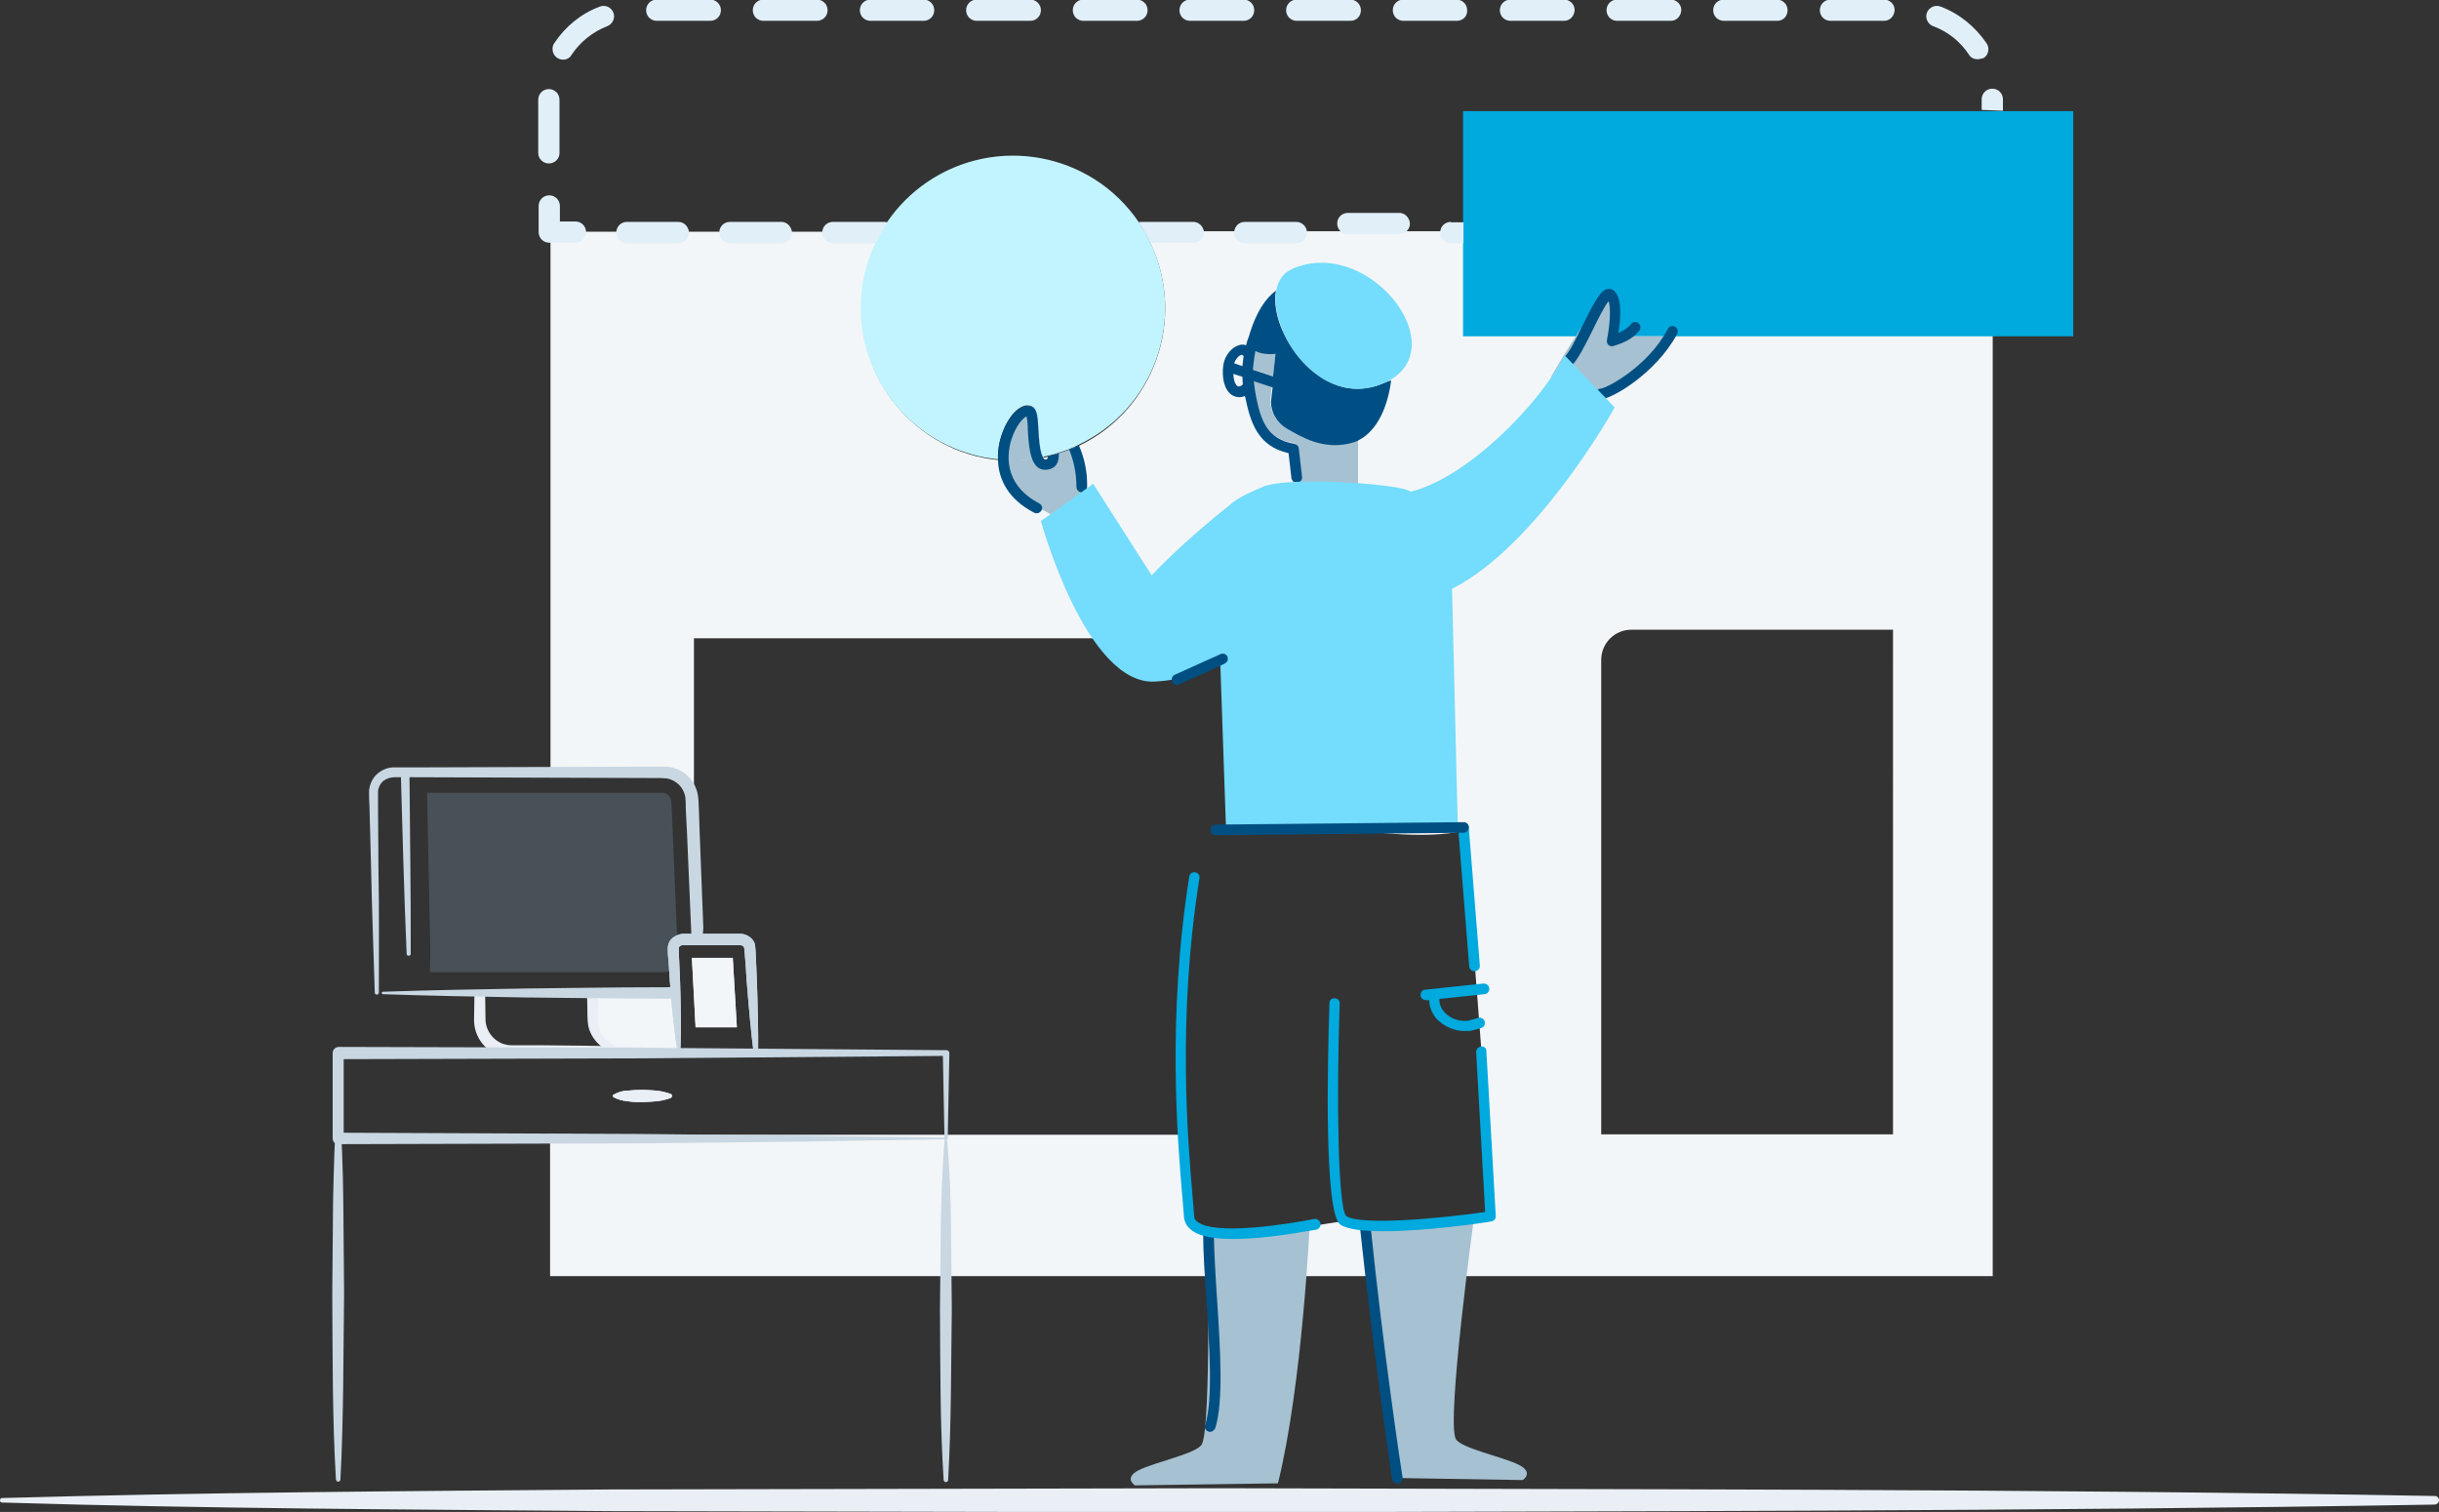 <?xml version="1.0" encoding="utf-8"?>
<!-- Generator: Adobe Illustrator 21.0.2, SVG Export Plug-In . SVG Version: 6.00 Build 0)  -->
<!DOCTYPE svg PUBLIC "-//W3C//DTD SVG 1.1//EN" "http://www.w3.org/Graphics/SVG/1.1/DTD/svg11.dtd">
<svg version="1.1" id="customizeTheme" xmlns="http://www.w3.org/2000/svg" xmlns:xlink="http://www.w3.org/1999/xlink" x="0px"
	 y="0px" viewBox="0 0 596.8 370" style="enable-background:new 0 0 596.8 370;" xml:space="preserve">
<rect x="0" y="0" width="596.8" height="370" fill="#333333" stroke="none"/>
<style type="text/css">
	.st0{fill:none;}
	.st1{fill:#F3F6F8;}
	.st2{fill:#C2F4FF;}
	.st3{fill:#00A9DE;}
	.st4{fill:#E1EFF9;}
	.st5{fill:#A6C1D1;}
	.st6{fill:#004F82;}
	.st7{fill:#004F84;}
	.st8{fill:#74DCFC;}
	.st9{opacity:0.26;fill:#86A6BD;enable-background:new    ;}
	.st10{fill:#C8D7E2;}
	.st11{fill:#E9EFF4;}
</style>
<title>customizeTheme</title>
<path class="st0" d="M391.8,161.5v116.2h71.4V154.1h-64C395.1,154.1,391.8,157.4,391.8,161.5C391.8,161.5,391.8,161.5,391.8,161.5z"
	/>
<path class="st1" d="M358.1,82V56.6H280c0.5,0.9,1.1,1.9,1.5,2.9c8.8,18.5,1,40.7-17.5,49.6l-0.4,0.2l-0.6,0.3
	c-1.5,0.7-3.1,1.2-4.7,1.7l-0.7,0.2c-0.3,0.1-0.6,0.1-0.9,0.2c-0.4,0.1-0.9,0.2-1.3,0.3c-0.8-1.4-1-4.8-1.1-6.8
	c-0.2-3.3-0.3-5.1-1.7-5.6c-2.1-0.8-4.8,1.3-6.6,5.2c-1.1,2.4-1.7,5.1-1.6,7.8c-20.5-2-35.4-20.3-33.4-40.7
	c0.4-4.3,1.6-8.4,3.4-12.3c0.5-1,1-1.9,1.5-2.9h-81.2v131.9c11.7,0.2,34.8-4.1,35.1,6.8v-39.2h151v46.6c12-0.1,24.1,2.8,36.1,0.8
	c0.5-0.1,1,0.2,1.1,0.7c1.2,7,5.8,70.6,6.3,76.9c0.4,5.7,1.4,11.3,0.2,17.1c-0.1,0.4-0.5,0.7-1,0.7c-4.3,0.2-8.6,0.8-12.9,0.8
	c-4,0-19.4-0.4-20.5-0.8c-1.4-0.5-8,1.1-11.4,1.3c-3.2,0.2-16.1,1.1-19.2,1.1c-4,0.1-8.1,0-8.2-3.9c-0.1-2.1-2.1-17.6-1.8-19.8
	H170.9c0,0.5-24.5-0.1-36.3-0.2v34.8h353V82H358.1z M463.2,277.6h-71.4V161.5c0-4.1,3.3-7.4,7.4-7.4l0,0h64L463.2,277.6z"/>
<path class="st2" d="M281.5,59.4c-0.5-1-1-1.9-1.5-2.9c-0.4-0.7-0.9-1.5-1.4-2.2c-11.6-17-34.8-21.3-51.8-9.7
	c-3.8,2.6-7.1,5.9-9.7,9.7c-0.5,0.7-0.9,1.4-1.4,2.2c-0.5,0.9-1.1,1.9-1.5,2.9c-8.8,18.6-0.9,40.8,17.7,49.6c3.9,1.8,8,3,12.3,3.4
	c-0.1-2.7,0.5-5.3,1.6-7.8c1.8-3.9,4.5-6.1,6.6-5.2c1.3,0.5,1.4,2.3,1.7,5.6c0.1,2,0.4,5.5,1.1,6.8c0.4-0.1,0.9-0.2,1.3-0.3
	c0.3-0.1,0.6-0.1,0.9-0.2l0.7-0.2c1.6-0.5,3.2-1,4.7-1.7l0.6-0.3l0.4-0.2C282.5,100.1,290.3,78,281.5,59.4L281.5,59.4z"/>
<path class="st0" d="M463.1,154.4h-64c-4.1,0-7.4,3.3-7.4,7.4l0,0v116.2h71.4V154.4z"/>
<polygon class="st3" points="358,27.2 358,56.9 358,82.3 487.4,82.3 507.3,82.3 507.3,27.2 "/>
<path class="st1" d="M144.9,242.9l19.9-0.1l1.4,15.8l-16.2-1.5C150.1,257.1,143.6,255.8,144.9,242.9z"/>
<path class="st4" d="M140.8,59.4h-6.4c-1.4,0-2.6-1.1-2.6-2.6v-6.4c0-1.4,1.1-2.6,2.6-2.6c1.4,0,2.6,1.1,2.6,2.6l0,0v3.8h3.8
	c1.4,0,2.6,1.1,2.6,2.6C143.3,58.3,142.2,59.4,140.8,59.4z"/>
<path class="st4" d="M134.3,40c-1.4,0-2.6-1.1-2.6-2.6V24.4c0-1.4,1.1-2.6,2.6-2.6c1.4,0,2.6,1.1,2.6,2.6v13.1
	C136.9,38.8,135.8,40,134.3,40C134.3,40,134.3,40,134.3,40z M137.8,14.6c-1.4,0-2.6-1.1-2.6-2.6c0-0.5,0.1-1,0.4-1.4
	c2.7-4.1,6.6-7.3,11.2-9c1.3-0.5,2.8,0.2,3.3,1.5c0.5,1.3-0.2,2.8-1.5,3.3l0,0c-3.6,1.4-6.7,3.9-8.8,7.1
	C139.5,14.1,138.7,14.6,137.8,14.6z M483.9,14.5c-0.9,0-1.7-0.4-2.1-1.1c-2.1-3.2-5.2-5.7-8.8-7c-1.3-0.5-2-2-1.5-3.3s2-2,3.3-1.5
	c4.6,1.7,8.5,4.9,11.3,9c0.8,1.2,0.5,2.8-0.7,3.6C484.9,14.3,484.4,14.5,483.9,14.5L483.9,14.5z M461,5.1h-13.1
	c-1.4,0-2.6-1.1-2.6-2.6c0-1.4,1.1-2.6,2.6-2.6H461c1.4,0,2.6,1.1,2.6,2.6C463.5,4,462.4,5.1,461,5.1L461,5.1z M434.9,5.1h-13.1
	c-1.4,0-2.6-1.1-2.6-2.6c0-1.4,1.1-2.6,2.6-2.6l0,0h13c1.4,0,2.6,1.1,2.6,2.6C437.4,4,436.3,5.1,434.9,5.1L434.9,5.1z M408.8,5.1
	h-13.1c-1.4,0-2.6-1.1-2.6-2.6c0-1.4,1.1-2.6,2.6-2.6h13.1c1.4,0,2.6,1.1,2.6,2.6C411.3,4,410.2,5.1,408.8,5.1z M382.7,5.1h-13.1
	c-1.4,0-2.6-1.1-2.6-2.6c0-1.4,1.1-2.6,2.6-2.6h13.1c1.4,0,2.6,1.1,2.6,2.6C385.2,4,384.1,5.1,382.7,5.1z M356.5,5.1h-13.1
	c-1.4,0-2.6-1.1-2.6-2.6c0-1.4,1.1-2.6,2.6-2.6h13c1.4,0,2.6,1.1,2.6,2.6C359.1,4,357.9,5.1,356.5,5.1L356.5,5.1z M330.4,5.1h-13.1
	c-1.4,0-2.6-1.1-2.6-2.6c0-1.4,1.1-2.6,2.6-2.6l0,0h13.1c1.4,0,2.6,1.1,2.6,2.6C333,4,331.9,5.1,330.4,5.1z M304.3,5.1h-13.1
	c-1.4,0-2.6-1.1-2.6-2.6c0-1.4,1.1-2.6,2.6-2.6h13.1c1.4,0,2.6,1.1,2.6,2.6C306.9,4,305.7,5.1,304.3,5.1z M278.2,5.1h-13.1
	c-1.4,0-2.6-1.1-2.6-2.6c0-1.4,1.1-2.6,2.6-2.6h13.1c1.4,0,2.6,1.1,2.6,2.6C280.8,4,279.6,5.1,278.2,5.1z M252.1,5.1h-13.1
	c-1.4,0-2.6-1.1-2.6-2.6c0-1.4,1.1-2.6,2.6-2.6h13.1c1.4,0,2.6,1.1,2.6,2.6C254.7,4,253.5,5.1,252.1,5.1z M226,5.1H213
	c-1.4,0-2.6-1.1-2.6-2.6c0-1.4,1.1-2.6,2.6-2.6H226c1.4,0,2.6,1.1,2.6,2.6C228.6,4,227.4,5.1,226,5.1z M199.9,5.1h-13.1
	c-1.4,0-2.6-1.1-2.6-2.6c0-1.4,1.1-2.6,2.6-2.6h13.1c1.4,0,2.6,1.1,2.6,2.6C202.5,4,201.3,5.1,199.9,5.1z M173.8,5.1h-13.1
	c-1.4,0-2.6-1.1-2.6-2.6c0-1.4,1.1-2.6,2.6-2.6h13.1c1.4,0,2.6,1.1,2.6,2.6C176.4,4,175.2,5.1,173.8,5.1z"/>
<path class="st5" d="M320.5,299.2c0,0-1.8,39.6-7.8,63.8l-35,0.5c0,0-2.8-1.8,0.9-3.7c3.9-2,14.4-4.1,15.5-6.4
	c2.3-4.6,1.4-51.7,1.4-51.7"/>
<path class="st5" d="M334.2,300.4c0,0,1.8,37,7.8,61.3l30.6,0.5c0,0,2.8-1.8-0.9-3.7c-3.9-2-14.4-4.1-15.5-6.4
	c-2.3-4.6,4.5-54.3,4.5-54.3"/>
<path class="st0" d="M256.6,113.3c0,0,0.8,0.7,1.1-2c-1.2,0.3-2.4,0.6-3.6,0.8C254.7,113.2,255.4,113.7,256.6,113.3z"/>
<path class="st5" d="M256.6,113.3c-1.2,0.4-2-0.1-2.5-1.2c-2.1,0.4-4.2,0.5-6.3,0.5c-0.8,0-1.5,0-2.2-0.1c0.3,4.2,2.4,8.5,8.1,11.5
	l4.2,2.3l7-4.3c0.7-5.8-0.5-10-1.8-12.6c-1.7,0.8-3.5,1.4-5.3,1.9C257.4,114,256.6,113.3,256.6,113.3z"/>
<path class="st5" d="M254.1,112.1c-1.6-3.2-0.9-11.2-2.1-11.7c-2.3-0.9-6.9,5.4-6.4,12.2c0.7,0,1.5,0.1,2.2,0.1
	C250,112.7,252.1,112.5,254.1,112.1z"/>
<path class="st3" d="M348.8,244.7c-0.7,0-1.3-0.6-1.2-1.3c0-0.6,0.5-1.2,1.1-1.2l14.2-1.5c0.7-0.1,1.4,0.4,1.5,1.1
	c0.1,0.7-0.4,1.4-1.1,1.5c0,0-0.1,0-0.1,0l-14.2,1.5L348.8,244.7z"/>
<path class="st3" d="M358.6,252.3c-2.4,0.1-4.8-0.9-6.6-2.5c-1.6-1.5-2.4-3.5-2.3-5.7c0-0.7,0.6-1.2,1.2-1.2c0,0,0.1,0,0.1,0
	c0.7,0,1.2,0.6,1.2,1.4c0,0,0,0,0,0c-0.1,1.4,0.5,2.7,1.5,3.7c1.5,1.4,3.5,2,5.5,1.8l2.5-0.7c0.7-0.2,1.4,0.2,1.6,0.9
	c0.2,0.7-0.2,1.4-0.9,1.6l0,0l-2.7,0.7C359.3,252.3,359,252.3,358.6,252.3z"/>
<path class="st6" d="M288,167.6c-0.7,0-1.3-0.6-1.3-1.3c0-0.5,0.3-1,0.8-1.2l11.1-5c0.6-0.3,1.4-0.1,1.7,0.5
	c0.3,0.6,0.1,1.4-0.5,1.7c0,0-0.1,0-0.1,0.1l-11.1,5C288.3,167.5,288.1,167.6,288,167.6z"/>
<path class="st0" d="M301.7,91.5c0.1,1.5,0.5,2.7,1,3c0.4,0.2,0.9,0,1.3-0.3c-0.1-0.6-0.1-1.3-0.1-1.9L301.7,91.5z"/>
<path class="st0" d="M303.2,87.2c-0.5,0.4-0.9,1-1.1,1.7l2,0.7c0.1-0.8,0.2-1.7,0.3-2.5c-0.1-0.1-0.3-0.2-0.4-0.3
	C303.7,86.9,303.4,87,303.2,87.2z"/>
<path class="st5" d="M314.7,104.7c-2.4-1.4-3.8-3.9-3.9-6.6l0.4-3.5l-4.6-1.5c0.1,1.2,0.2,2.4,0.5,3.5c1.3,6.1,2.8,10.8,9.4,11.8
	c0.6,0.1,1,0.5,1.1,1.1l0.8,7c0.1,0.7-0.4,1.3-1.1,1.4h-0.2c-0.3,0-0.6-0.1-0.8-0.3v3.2l16,0.9v-14.3c-0.7,0.4-1.4,0.6-2.2,0.8
	C323.5,109.9,318.2,106.7,314.7,104.7z"/>
<path class="st5" d="M328.5,94.7l-4.1-11.1c0,0-5.5-3.1-10.6-2.7C316.4,87,321.8,93,328.5,94.7z"/>
<path class="st5" d="M307.2,85.8c-0.4,1.5-0.6,3-0.6,4.6l4.9,1.6l0.6-5.5C312.1,86.5,309.1,86.9,307.2,85.8z"/>
<path class="st7" d="M338.2,93.9c-3.1,1.3-6.5,1.6-9.7,0.8c-6.7-1.7-12.1-7.7-14.7-13.8c-1.5-3.4-2.1-6.9-1.6-9.8
	c-2.6,2-4.7,5.2-6.3,10.2c-0.1,0.3-0.2,0.7-0.3,1c-0.3,0.7-0.5,1.4-0.7,2.2c-0.5-0.2-1-0.2-1.5-0.1c-1.7,0.4-3.7,2.2-4.1,5.2
	c-0.3,2.5,0.1,5.8,2.2,7.1c0.5,0.3,1.1,0.5,1.7,0.5c0.5,0,1-0.1,1.4-0.3c0,0.1,0,0.2,0.1,0.3c1.3,6.3,3.1,12,10.6,13.7l0.7,6.1
	c0.1,0.6,0.6,1.1,1.3,1.1h0.2c0.7-0.1,1.2-0.7,1.1-1.4l-0.8-7c-0.1-0.6-0.5-1-1.1-1.1c-6.7-1.1-8.2-5.8-9.4-11.8
	c-0.2-1.2-0.4-2.3-0.5-3.5l4.6,1.5l-0.4,3.5c0,2.7,1.5,5.2,3.9,6.6c3.5,2,8.7,5.2,15.4,3.6c0.8-0.2,1.5-0.4,2.2-0.8
	c4.5-2.3,7.1-8.2,7.9-14.6C339.6,93.3,338.9,93.6,338.2,93.9z M302.8,94.5c-0.5-0.3-1-1.5-1-3l2.2,0.7c0,0.6,0.1,1.3,0.1,1.9
	C303.7,94.5,303.1,94.7,302.8,94.5L302.8,94.5z M304,89.6l-2-0.7c0.2-0.7,0.6-1.2,1.1-1.7c0.2-0.2,0.5-0.3,0.8-0.4
	c0.1,0.1,0.2,0.2,0.4,0.3C304.2,87.9,304.1,88.7,304,89.6L304,89.6z M311.5,92.1l-4.9-1.6c0.1-1.5,0.3-3.1,0.6-4.6
	c1.9,1.1,4.9,0.7,4.9,0.7L311.5,92.1z"/>
<path class="st8" d="M316.2,65.8c-2.2,1-3.5,2.9-3.9,5.3c-1.8,10.2,10.8,29.1,26,22.8c0.7-0.3,1.4-0.6,2-1
	C355.3,84,334.5,57.8,316.2,65.8z"/>
<path class="st9" d="M105.2,237.9h57.4c1.8,0,3.3-1.5,3.3-3.3c0,0,0-0.1,0-0.1l-1.6-38.2c-0.1-1.3-1.1-2.4-2.5-2.3h-57.3l0.8,38.9"
	/>
<path class="st10" d="M166,258.5c-1.1-6.1-1.6-12.2-2.1-18.4l-0.3-4.6l-0.2-2.3l0-0.6c0-0.3,0-0.5,0-0.8c0.1-0.7,0.3-1.3,0.7-1.8
	c0.8-0.9,1.9-1.4,3.1-1.5l2.3,0l4.6,0l4.6,0l2.3,0c1.2,0,2.3,0.5,3.1,1.4c0.4,0.5,0.7,1.1,0.7,1.8l0.1,1.2l0.1,2.3l0.2,4.6
	c0.2,6.2,0.4,12.3,0.3,18.5c0,0.3-0.3,0.5-0.5,0.5c-0.2,0-0.4-0.2-0.5-0.4c-0.8-6.1-1.3-12.3-1.8-18.4l-0.3-4.6l-0.2-2.3l-0.1-1.1
	c0-0.1-0.1-0.2-0.1-0.3c-0.3-0.3-0.6-0.4-1-0.4l-2.3,0l-4.6,0l-4.6,0h-2.3c-0.4,0-0.7,0.1-1,0.4c-0.1,0.1-0.1,0.2-0.1,0.3
	c0,0,0,0.2,0,0.4l0,0.6l0.1,2.3l0.2,4.6c0.2,6.2,0.4,12.3,0,18.5c0,0.1-0.1,0.2-0.3,0.2C166.1,258.8,166,258.7,166,258.5L166,258.5z
	"/>
<polygon class="st1" points="180.3,251.4 179.3,234.4 169.3,234.4 170.2,251.4 "/>
<line class="st0" x1="150.1" y1="268.2" x2="163.9" y2="268.2"/>
<path class="st11" d="M150.1,267.9c1.1-0.6,2.2-1,3.5-1c1.2-0.1,2.3-0.2,3.5-0.2c1.1,0,2.3,0.1,3.5,0.2c1.2,0.1,2.3,0.4,3.5,0.8
	c0.3,0.1,0.4,0.4,0.3,0.7c-0.1,0.1-0.2,0.3-0.3,0.3c-1.1,0.4-2.3,0.7-3.5,0.8c-1.1,0.1-2.3,0.2-3.5,0.2c-1.2,0-2.3,0-3.5-0.2
	c-1.2-0.1-2.4-0.4-3.5-1c-0.1-0.1-0.2-0.3-0.1-0.4C150,268,150,267.9,150.1,267.9z"/>
<path class="st11" d="M162.2,256.6c-6.6-0.5-13.2-0.6-19.7-0.7l-9.9-0.1l-4.9,0l-2.5,0c-0.7,0-1.3-0.1-2-0.3
	c-2.6-0.9-4.4-3.4-4.4-6.1l-0.1-6.7c-0.9,0-1.8-0.1-2.6-0.1l-0.1,6.8c-0.1,4,2.4,7.6,6.2,8.9c0.9,0.3,1.9,0.4,2.9,0.4l2.5,0l4.9,0
	l9.9-0.1c6.6-0.1,13.2-0.3,19.7-0.7c0.3,0,0.5-0.3,0.5-0.6C162.6,256.8,162.4,256.6,162.2,256.6L162.2,256.6z"/>
<path class="st11" d="M152.7,256.6c-3.3-0.4-5.8-2.9-6.3-5.8c-0.2-1.3,0-3.3,0-5l0.1-3.7h-2.9l0.1,3.7c0.1,1.8-0.1,3.4,0.3,5.5
	c0.5,2,1.7,3.7,3.3,4.9c1.6,1.1,3.5,1.7,5.5,1.4c0.2,0,0.4-0.2,0.5-0.5C153.1,256.9,152.9,256.6,152.7,256.6z"/>
<path class="st10" d="M165.1,241.3c-0.7,0.2-1.4,0.3-2.1,0.3h-1.8l0,0h-0.2c-10.8,0-21.6,0.2-32.4,0.3c-11.6,0.2-23.3,0.4-34.9,0.8
	c-0.1,0-0.3,0.1-0.3,0.3c0,0.1,0.1,0.3,0.3,0.3c11.6,0.4,23.3,0.6,34.9,0.8c11.6,0.1,23.3,0.3,34.9,0.3h0.1c0.1,0,0.2,0,0.2,0
	c0.4,0,0.9-0.1,1.3-0.2L165.1,241.3z"/>
<path class="st10" d="M172.1,227.1l-0.9-23.4l-0.2-5.8c-0.1-1,0-1.8-0.2-3.1c-0.5-3.6-3.3-6.5-6.9-7.1c-0.8-0.1-1.6-0.1-2.3-0.1
	c-0.1,0-0.2,0-0.3,0l-60.8,0.2l-3.8,0c-1.6-0.1-3.1,0.5-4.3,1.5c-1.2,1-1.9,2.5-2.1,4.1c0,1.5,0,2.6,0.1,3.9l0.4,15.2
	c0.2,10.1,0.6,20.3,0.9,30.4c0,0.3,0.2,0.5,0.5,0.5c0.3,0,0.5-0.2,0.5-0.5l0,0c0-10.1,0.1-20.3-0.1-30.4l-0.1-15.2
	c0-1.2,0-2.6,0-3.7c0.1-1,0.6-1.9,1.3-2.5c0.8-0.6,1.8-0.9,2.8-0.9h1.5l0.6,21c0.2,7.4,0.5,14.8,0.8,22.2c0,0.3,0.2,0.5,0.5,0.5
	c0.3,0,0.5-0.2,0.5-0.5l0,0c0-7.4,0-14.8-0.1-22.2l-0.2-21h0.1l59.4,0.2l0,0h0.8c0.9,0,1.8,0,2.7,0.1c1.5,0.3,2.9,1.2,3.7,2.5
	c0.4,0.7,0.7,1.4,0.8,2.2c0.1,0.7,0.1,1.9,0.1,2.8l0.3,5.8l0.5,11.7l0.5,11.7l0.1,2.3c0.9,0,1.8,0,2.7,0.1L172.1,227.1z"/>
<path class="st10" d="M166,258.5c-1.1-6.1-1.6-12.2-2.1-18.4l-0.3-4.6l-0.2-2.3l0-0.6c0-0.3,0-0.5,0-0.8c0.1-0.7,0.3-1.3,0.7-1.8
	c0.8-0.9,1.9-1.4,3.1-1.5l2.3,0l4.6,0l4.6,0l2.3,0c1.2,0,2.3,0.5,3.1,1.4c0.4,0.5,0.7,1.1,0.7,1.8l0.1,1.2l0.1,2.3l0.2,4.6
	c0.2,6.2,0.4,12.3,0.3,18.5c0,0.3-0.3,0.5-0.5,0.5c-0.2,0-0.4-0.2-0.5-0.4c-0.8-6.1-1.3-12.3-1.8-18.4l-0.3-4.6l-0.2-2.3l-0.1-1.1
	c0-0.1-0.1-0.2-0.1-0.3c-0.3-0.3-0.6-0.4-1-0.4l-2.3,0l-4.6,0l-4.6,0h-2.3c-0.4,0-0.7,0.1-1,0.4c-0.1,0.1-0.1,0.2-0.1,0.3
	c0,0,0,0.2,0,0.4l0,0.6l0.1,2.3l0.2,4.6c0.2,6.2,0.4,12.3,0,18.5c0,0.1-0.1,0.2-0.3,0.2C166.1,258.8,166,258.7,166,258.5L166,258.5z
	"/>
<polygon class="st1" points="180.3,251.4 179.3,234.4 169.3,234.4 170.2,251.4 "/>
<line class="st0" x1="150.1" y1="268.2" x2="163.9" y2="268.2"/>
<path class="st11" d="M150.1,267.9c1.1-0.6,2.2-1,3.5-1c1.2-0.1,2.3-0.2,3.5-0.2c1.1,0,2.3,0.1,3.5,0.2c1.2,0.1,2.3,0.4,3.5,0.8
	c0.3,0.1,0.4,0.4,0.3,0.7c-0.1,0.1-0.2,0.3-0.3,0.3c-1.1,0.4-2.3,0.7-3.5,0.8c-1.1,0.1-2.3,0.2-3.5,0.2c-1.2,0-2.3,0-3.5-0.2
	c-1.2-0.1-2.4-0.4-3.5-1c-0.1-0.1-0.2-0.3-0.1-0.4C150,268,150,267.9,150.1,267.9z"/>
<path class="st11" d="M0.5,366.6c49.6-1.4,99.2-1.7,148.8-2.1l148.8-0.3c99.2,0.3,198.4,0.1,297.7,1.9c0.6,0,1,0.5,1,1.1
	c0,0.5-0.4,0.9-1,1c-99.2,1.7-198.4,1.6-297.7,1.9l-148.8-0.3c-49.6-0.4-99.2-0.6-148.8-2.1c-0.3,0-0.5-0.2-0.5-0.5
	C0,366.8,0.2,366.6,0.5,366.6L0.5,366.6z"/>
<path class="st6" d="M296.1,350.4c-0.7,0-1.3-0.6-1.3-1.3c0-0.1,0-0.2,0.1-0.4c1.9-6.1,1.1-18.6,0.3-30.6
	c-0.4-5.9-0.8-11.5-0.8-16.4c0-0.7,0.6-1.3,1.3-1.3c0,0,0,0,0,0l0,0c0.7,0,1.3,0.6,1.3,1.3c0.1,4.8,0.4,10.3,0.8,16.2
	c0.8,12.3,1.6,24.9-0.4,31.5C297.1,350.1,296.6,350.4,296.1,350.4z"/>
<path class="st6" d="M341.9,363c-0.6,0-1.2-0.5-1.3-1.1c0-0.3-4.6-31-7.8-61.3c-0.1-0.7,0.4-1.4,1.1-1.5c0.7-0.1,1.4,0.4,1.5,1.1
	c0,0.1,0,0.1,0,0.2c3.1,30.3,7.7,60.9,7.8,61.2c0.1,0.7-0.4,1.4-1.1,1.5C342.1,363,342,363,341.9,363z"/>
<path class="st4" d="M484.9,26.9v-2.6c0-1.4,1.1-2.6,2.6-2.6c1.4,0,2.6,1.1,2.6,2.6l0,0v2.8"/>
<path class="st5" d="M397.9,82.3v-0.7c-1,0.8-2.2,1.4-3.4,1.7c0,0,2.9-10.4-0.2-11.1c-3-0.7-14.7,19.9-14.7,19.9l4.2,10.1
	c0,0,4.5-4.1,19.1-11.5c3.3-3.1,5.2-6,6.2-8.4L397.9,82.3z"/>
<path class="st6" d="M391.7,97.7c-0.7,0-1.3-0.6-1.2-1.4c0-0.7,0.6-1.2,1.2-1.2c1.4-0.1,11.5-5.3,16.4-14.6c0.3-0.6,1.1-0.9,1.7-0.6
	c0.6,0.3,0.9,1.1,0.6,1.7c0,0,0,0.1,0,0.1C405.2,91.4,394.3,97.7,391.7,97.7z"/>
<path class="st6" d="M383.8,89.5c-0.7,0-1.3-0.6-1.3-1.3c0-0.4,0.2-0.7,0.4-1c1.1-0.9,2.8-4.4,4.3-7.5c3.1-6.2,4.5-8.8,6.3-9
	c0.6-0.1,1.3,0.2,1.7,0.7c1.8,2.1,1.3,7.1,0.8,10.1c1.1-0.5,2.3-1.2,3-2.1c0.4-0.6,1.2-0.8,1.8-0.4c0.6,0.4,0.8,1.2,0.4,1.8
	c0,0,0,0.1-0.1,0.1c-2,2.8-6.3,3.7-6.4,3.8c-0.7,0.2-1.4-0.3-1.5-1c0-0.2,0-0.4,0-0.5c0.6-2.9,1.1-7.6,0.4-9.5c-1,1.2-2.8,4.8-4,7.3
	c-1.8,3.6-3.5,7-4.9,8.3C384.4,89.3,384.1,89.5,383.8,89.5z"/>
<path class="st0" d="M255.6,112.4c0.1,0,0.2,0.1,0.5,0c0.2-0.1,0.3-0.4,0.4-0.8c-0.4,0.1-0.9,0.2-1.3,0.3
	C255.3,112.1,255.4,112.3,255.6,112.4z"/>
<path class="st0" d="M252,100.4c1.2,0.5,0.5,8.5,2.1,11.7c0.4-0.1,0.7-0.1,1.1-0.2c-0.8-1.4-1-4.8-1.1-6.8c-0.2-3.3-0.3-5.1-1.7-5.6
	c-2.1-0.8-4.8,1.3-6.6,5.2c-1.1,2.4-1.7,5.1-1.6,7.8c0.5,0,0.9,0.1,1.4,0.1C245.2,105.8,249.8,99.5,252,100.4z"/>
<path class="st0" d="M255.6,112.4c0.1,0,0.2,0.1,0.5,0c0.2-0.1,0.3-0.4,0.4-0.8c-0.4,0.1-0.9,0.2-1.3,0.3
	C255.3,112.1,255.4,112.3,255.6,112.4z"/>
<path class="st0" d="M255.6,112.4c0.1,0,0.2,0.1,0.5,0c0.2-0.1,0.3-0.4,0.4-0.8c-0.4,0.1-0.9,0.2-1.3,0.3
	C255.3,112.1,255.4,112.3,255.6,112.4z"/>
<path class="st0" d="M256.5,111.6l0.9-0.2C257.1,111.5,256.8,111.6,256.5,111.6z"/>
<path class="st0" d="M263.9,109l-0.4,0.2L263.9,109z"/>
<path class="st4" d="M166,54.3h-12.6c-1.4,0-2.6,1.1-2.6,2.6c0,1.4,1.1,2.6,2.6,2.6H166c1.4,0,2.6-1.1,2.6-2.6
	C168.5,55.5,167.4,54.3,166,54.3z"/>
<path class="st4" d="M191.2,54.3h-12.6c-1.4,0-2.6,1.1-2.6,2.6c0,1.4,1.1,2.6,2.6,2.6h12.6c1.4,0,2.6-1.1,2.6-2.6
	C193.7,55.5,192.6,54.3,191.2,54.3z"/>
<path class="st4" d="M317.2,54.3h-12.6c-1.4,0-2.6,1.1-2.6,2.6c0,1.4,1.1,2.6,2.6,2.6l0,0h12.6c1.4,0,2.6-1.1,2.6-2.6
	C319.8,55.5,318.6,54.3,317.2,54.3z"/>
<path class="st4" d="M355,54.3c-1.4,0-2.6,1.1-2.6,2.6c0,1.4,1.1,2.6,2.6,2.6h3.1v-5.1H355z"/>
<path class="st4" d="M342.4,52.1h-12.6c-1.4,0-2.6,1.1-2.6,2.6c0,1.4,1.1,2.6,2.6,2.6h12.6c1.4,0,2.6-1.1,2.6-2.6
	C344.9,53.3,343.8,52.1,342.4,52.1z"/>
<path class="st4" d="M216.4,54.3h-12.6c-1.4,0-2.6,1.1-2.6,2.6c0,1.4,1.1,2.6,2.6,2.6h10.5c0.8-1.7,1.8-3.4,2.9-5
	C216.9,54.3,216.6,54.3,216.4,54.3z"/>
<path class="st4" d="M292,54.3h-12.6c-0.3,0-0.5,0-0.8,0.1c1.1,1.6,2.1,3.3,2.9,5H292c1.4,0,2.6-1.1,2.6-2.6
	C294.5,55.5,293.4,54.3,292,54.3L292,54.3z"/>
<path class="st0" d="M255.6,112.4c0.1,0,0.2,0.1,0.5,0c0.2-0.1,0.3-0.4,0.4-0.8c-0.4,0.1-0.9,0.2-1.3,0.3
	C255.3,112.1,255.4,112.3,255.6,112.4z"/>
<path class="st6" d="M257.4,111.4l-0.9,0.2c-0.1,0.4-0.2,0.7-0.4,0.8c-0.4,0.1-0.5,0-0.5,0c-0.2-0.1-0.3-0.3-0.4-0.5
	c-0.8-1.4-1-4.8-1.1-6.8c-0.2-3.3-0.3-5.1-1.7-5.6c-2.1-0.8-4.8,1.3-6.6,5.2c-1.1,2.4-1.7,5.1-1.6,7.8c0.1,4.8,2.5,9.7,8.9,13
	c0.2,0.1,0.4,0.1,0.6,0.1c0.7,0,1.3-0.6,1.3-1.3c0-0.5-0.3-0.9-0.7-1.1c-9.1-4.8-7.8-12.5-6.8-15.7c1.1-3.4,2.9-5.3,3.7-5.6
	c0.2,1.1,0.3,2.2,0.3,3.3c0.2,3.7,0.5,7.8,2.6,9.3c0.8,0.5,1.8,0.6,2.8,0.3c1.9-0.6,2.2-2.1,2.2-3.9c-0.2,0.1-0.6,0.2-1,0.3
	l-0.4,0.1L257.4,111.4z"/>
<path class="st6" d="M257.7,111.3l0.4-0.1l-0.7,0.2L257.7,111.3z"/>
<path class="st6" d="M263.1,109.4l-0.2,0.1c-0.5,0.2-1,0.4-1.3,0.5c1.2,2.9,1.8,6,1.8,9.2c0,0.7,0.6,1.3,1.3,1.3l0,0
	c0.7,0,1.3-0.6,1.3-1.3c0.1-3.5-0.6-7-2-10.2l-0.4,0.2L263.1,109.4z"/>
<path class="st6" d="M263.5,109.2l-0.6,0.3l0.2-0.1L263.5,109.2z"/>
<path class="st3" d="M301.9,303.2c-4.4,0-8.3-0.5-10.4-2.2c-1.1-0.8-1.7-2-1.8-3.3c-0.1-1.1-0.2-2.8-0.4-4.9
	c-1.1-13-3.8-43.6,1.7-78.3c0.1-0.7,0.8-1.2,1.5-1c0.7,0.1,1.1,0.7,1,1.4c-5.5,34.4-2.8,64.7-1.7,77.7c0.2,2.2,0.3,3.9,0.4,5
	c0,0.6,0.3,1.1,0.8,1.4c4.4,3.4,22.1,0.6,28.6-0.7c0.7-0.1,1.4,0.4,1.5,1.1c0.1,0.7-0.3,1.3-0.9,1.5
	C320.5,301.1,310.4,303.2,301.9,303.2z"/>
<path class="st3" d="M338.6,301.3c-4.8,0-8.8-0.4-10.6-1.6c-4-2.6-3.2-38.8-2.7-54.2c0-0.7,0.5-1.2,1.2-1.2c0,0,0.1,0,0.1,0
	c0.7,0,1.3,0.6,1.2,1.3c-0.8,23.8-0.4,49.8,1.6,52c3.5,2.3,22.2,0.7,34-1l-2.2-39.1c0-0.7,0.5-1.3,1.2-1.4c0.7-0.1,1.3,0.4,1.3,1.1
	c0,0,0,0.1,0,0.1l2.3,40.3c0,0.7-0.4,1.2-1.1,1.3C362.9,299.3,349,301.3,338.6,301.3z"/>
<path class="st3" d="M360.8,237.7c-0.7,0-1.2-0.5-1.3-1.2l-2.7-33.8c-0.1-0.7,0.5-1.3,1.2-1.4c0.7-0.1,1.3,0.5,1.4,1.2l2.7,33.8
	c0.1,0.7-0.5,1.3-1.2,1.4L360.8,237.7z"/>
<path class="st8" d="M395.1,99.7l-12.3-12.8c-6,12.1-23.9,30-37.5,33.4c-0.3-0.1-0.6-0.2-1-0.4c-4.3-1.6-29.2-3.3-35.2-0.8
	c-3.8,1.6-6.5,2.9-8.2,4.5c-11.7,9.2-19.1,17.2-19.1,17.2l-14.3-22.4l-12.8,9.1c0,0,11,40.2,27.9,39.3c5.6-0.3,11-1.8,16-4.3
	L300,203l56.7-1l-1.4-57.9C376.4,133.4,395.1,99.7,395.1,99.7z"/>
<path class="st6" d="M297.4,204.4c-0.7,0-1.3-0.6-1.2-1.4c0-0.7,0.6-1.2,1.2-1.2l60.7-0.6c0.7,0,1.3,0.5,1.3,1.2c0,0,0,0.1,0,0.1
	c0,0.7-0.6,1.3-1.3,1.3L297.4,204.4L297.4,204.4z"/>
<path class="st6" d="M288,167.6c-0.7,0-1.3-0.6-1.3-1.3c0-0.5,0.3-1,0.8-1.2l11.1-5c0.6-0.3,1.4-0.1,1.7,0.5
	c0.3,0.6,0.1,1.4-0.5,1.7c0,0-0.1,0-0.1,0.1l-11.1,5C288.3,167.5,288.1,167.6,288,167.6z"/>
<path class="st10" d="M231.9,278.8h-0.2l-36.9,0.6l-37.2,0.4L82.8,280c-0.8,0-1.4-0.6-1.4-1.4l0,0l0-20.9c0-0.8,0.6-1.4,1.4-1.5h0
	l0,0l74.4,0.2l74.4,0.6l0,0c0.4,0,0.7,0.3,0.7,0.7c0,0,0,0,0,0l0,0L231.9,278.8z M231.1,278.4v-0.2l-0.4-20.5l0.7,0.7l-74.4,0.6
	l-74.4,0.2l1.5-1.5l0,20.9l-1.4-1.4l73.9,0.3l37.1,0.4L231.1,278.4z"/>
<line class="st0" x1="82.7" y1="270.9" x2="82.7" y2="362.2"/>
<path class="st10" d="M83,270.9c0.7,7.6,0.9,15.2,1,22.8l0.2,22.8c-0.2,15.2-0.1,30.4-0.9,45.6c0,0.3-0.3,0.5-0.6,0.5
	c-0.2,0-0.4-0.2-0.5-0.5c-0.9-15.2-0.8-30.4-0.9-45.6l0.2-22.8c0.2-7.6,0.3-15.2,1-22.8c0-0.1,0.1-0.3,0.3-0.3
	C82.9,270.7,83,270.8,83,270.9L83,270.9z"/>
<line class="st0" x1="231.5" y1="278.6" x2="231.5" y2="362.2"/>
<path class="st10" d="M231.7,278.6c0.7,7,0.9,13.9,1,20.9l0.2,20.9c-0.2,13.9-0.1,27.9-0.9,41.8c0,0.3-0.3,0.5-0.6,0.5
	c-0.2,0-0.4-0.2-0.5-0.5c-0.9-13.9-0.8-27.9-0.9-41.8l0.2-20.9c0.2-7,0.3-13.9,1-20.9c0-0.1,0.1-0.3,0.3-0.3
	C231.6,278.4,231.7,278.5,231.7,278.6L231.7,278.6z"/>
</svg>
